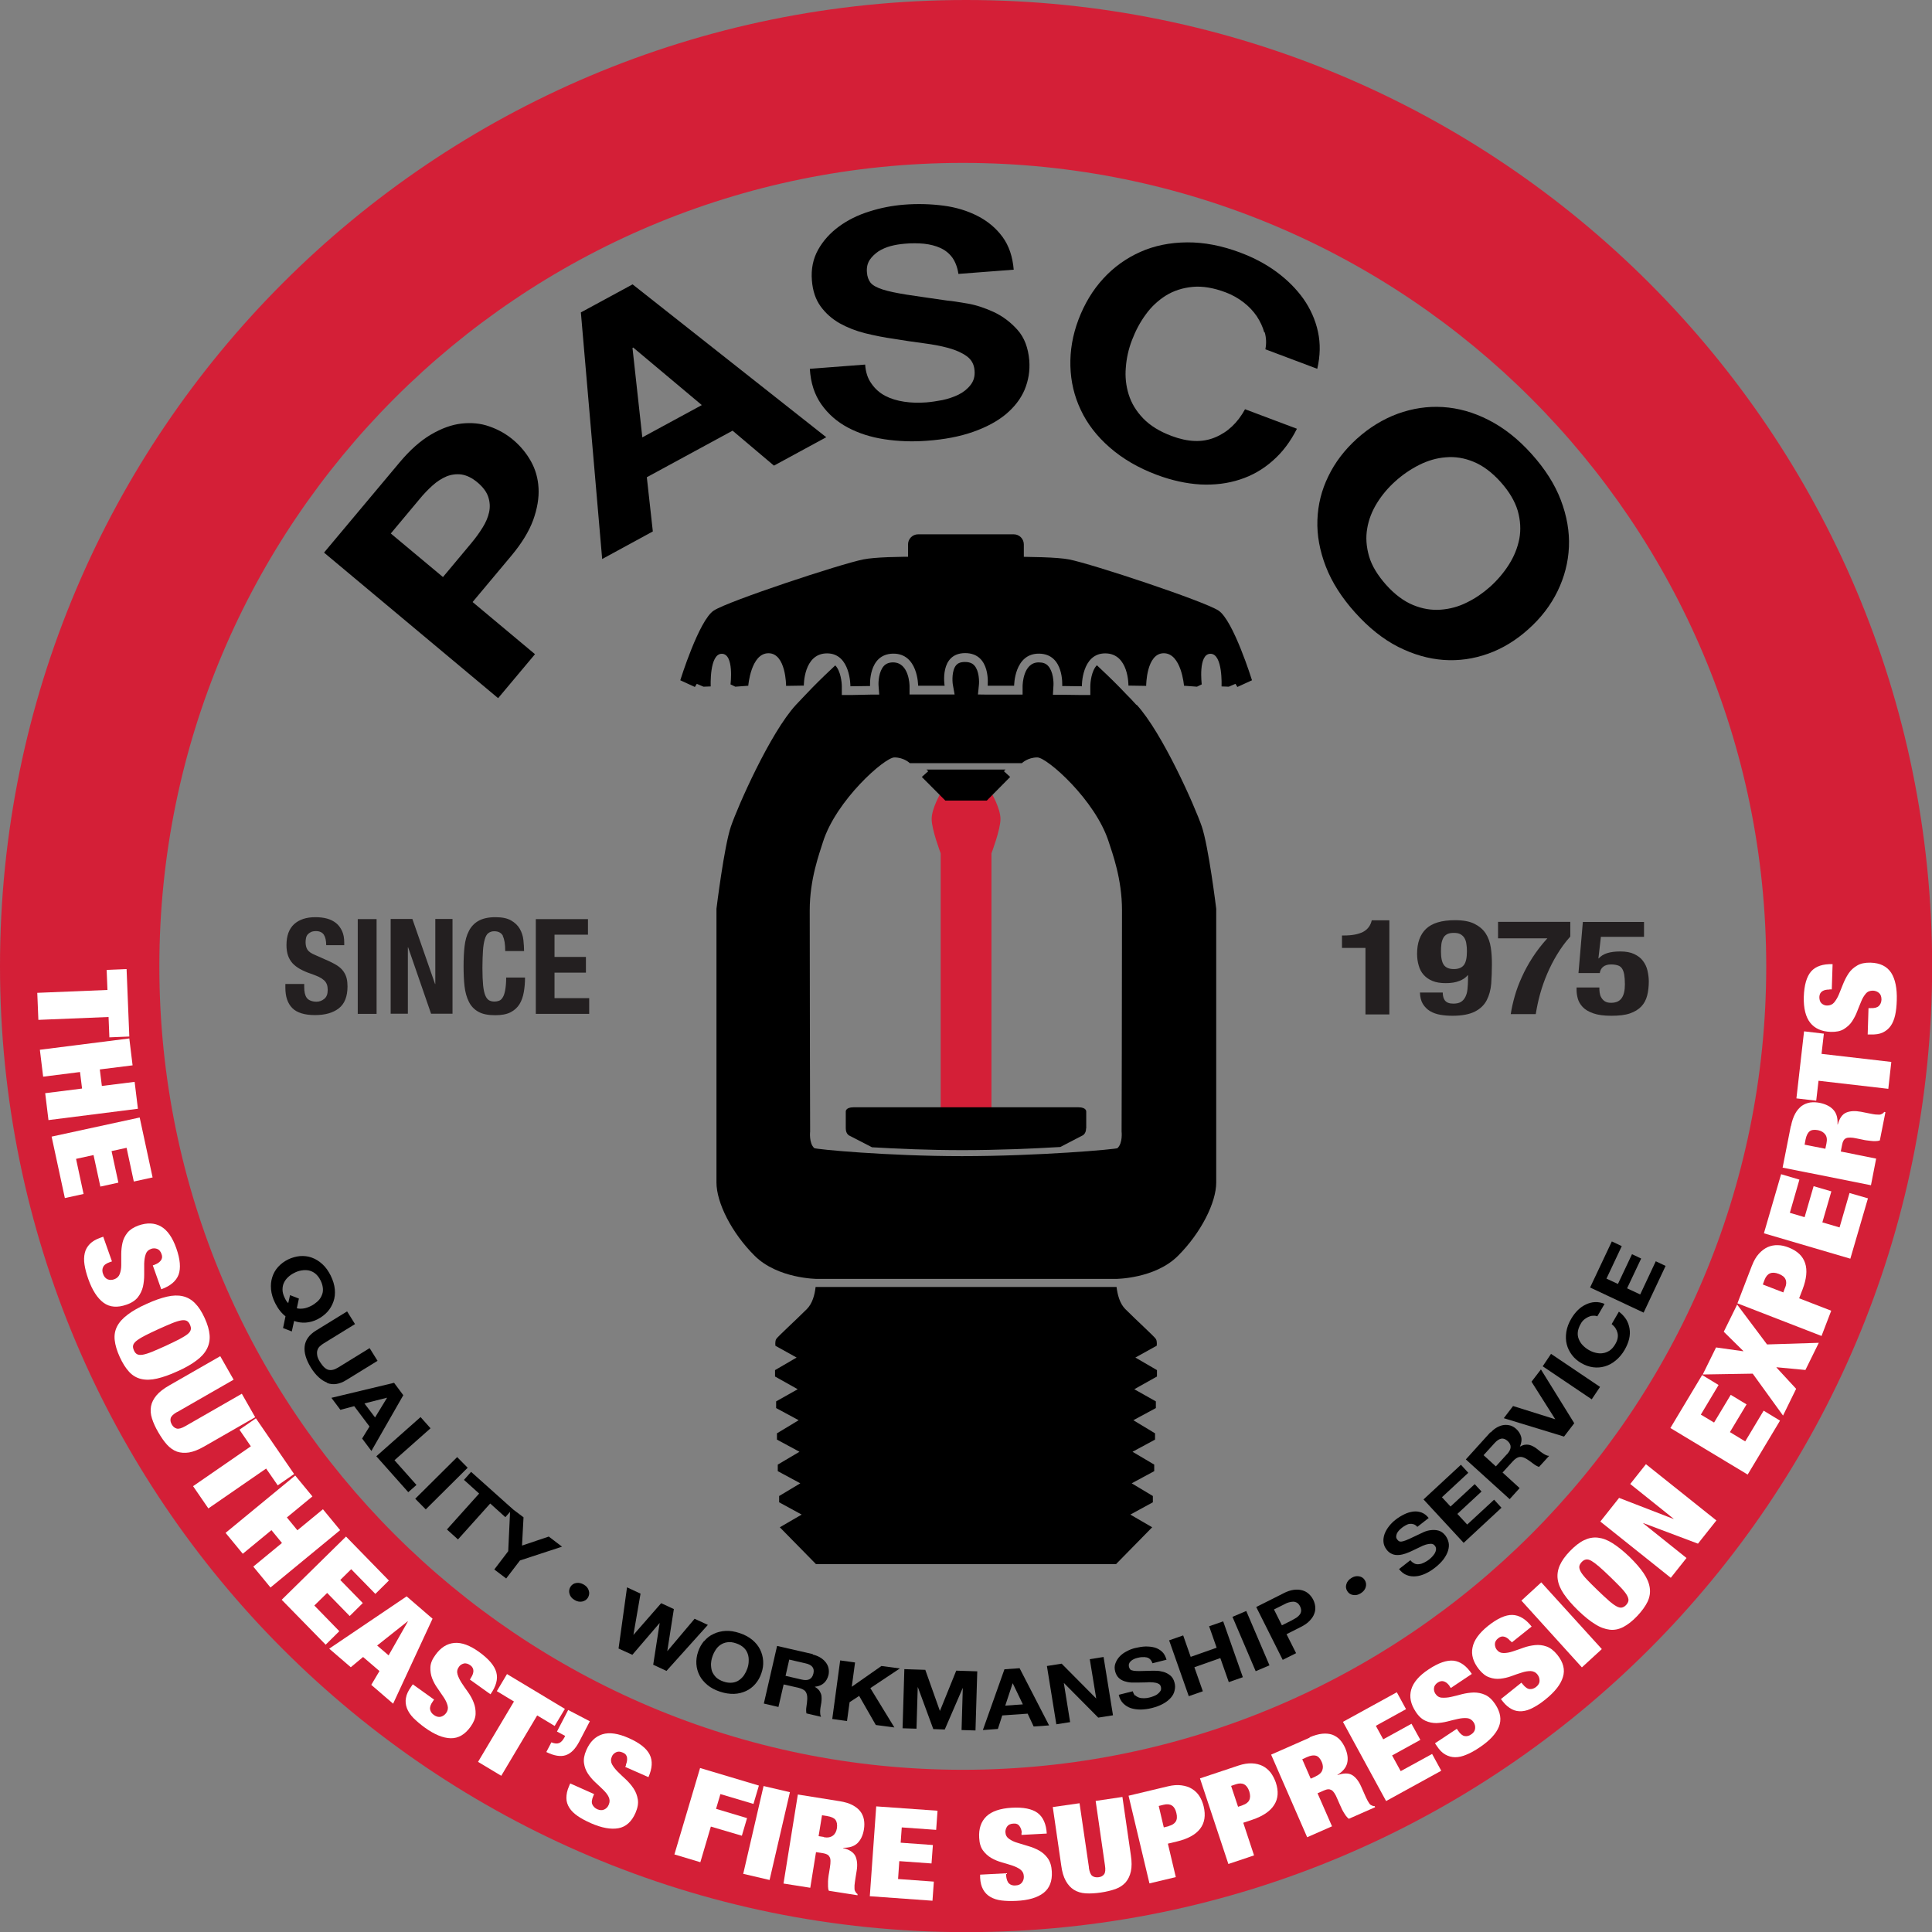 <svg preserveAspectRatio="xMinYMin" xmlns="http://www.w3.org/2000/svg" version="1.1" viewBox="0 0 141.49 141.49">
  <rect x="0" y="0" width="141.49" height="141.49" fill="#808080" stroke="none"/>
  <defs>
    <style>
      .st0 {
        fill: #d41f37;
      }

      .st1 {
        fill: #231f20;
      }

      .st2 {
        fill: #fff;
      }
    </style>
  </defs>
  <path class="st0" d="M70.75,0C31.67,0,0,31.67,0,70.75s31.67,70.75,70.75,70.75,70.75-31.67,70.75-70.75S109.82,0,70.75,0ZM70.51,129.61c-32.5,0-58.84-26.34-58.84-58.84S38.01,11.93,70.51,11.93s58.84,26.34,58.84,58.84-26.34,58.84-58.84,58.84Z"/>
  <g>
    <path d="M29.26,33.87c.77-.92,1.54-1.6,2.31-2.05.77-.45,1.51-.72,2.23-.8.72-.08,1.4-.02,2.04.21.64.22,1.23.55,1.75.99.51.43.94.94,1.28,1.54.34.6.53,1.26.57,1.98.04.72-.09,1.5-.39,2.34-.31.84-.84,1.71-1.61,2.63l-2.83,3.38,4.57,3.82-2.7,3.22-12.75-10.66,5.53-6.6ZM34.52,39.77c.31-.37.58-.74.82-1.13.24-.38.4-.76.48-1.13.08-.37.06-.74-.06-1.11-.12-.37-.38-.72-.78-1.06-.4-.34-.8-.53-1.18-.59-.38-.05-.75,0-1.1.14-.35.15-.7.37-1.03.67-.33.3-.66.64-.96,1.01l-2.09,2.5,3.82,3.19,2.09-2.5Z"/>
    <path d="M46.32,20.82l14.19,11.2-3.83,2.08-3.03-2.56-6.28,3.41.44,3.97-3.71,2.02-1.56-18.06,3.78-2.05ZM51.39,29.66l-5.02-4.21-.05.03.72,6.55,4.35-2.36Z"/>
    <path d="M63.84,28.12c.26.37.59.66.99.87.4.21.86.35,1.39.43.52.08,1.06.09,1.61.05.37-.03.77-.09,1.19-.17.42-.09.81-.22,1.18-.4.36-.18.66-.42.88-.71.23-.29.33-.64.29-1.06-.03-.45-.23-.8-.58-1.05-.35-.25-.8-.45-1.35-.6-.55-.15-1.16-.26-1.85-.35-.69-.09-1.38-.19-2.09-.31-.72-.1-1.43-.24-2.12-.41-.69-.17-1.32-.42-1.88-.73-.56-.32-1.03-.73-1.4-1.24-.37-.51-.58-1.14-.64-1.9-.07-.85.09-1.6.46-2.26.37-.66.88-1.22,1.52-1.69.64-.47,1.38-.84,2.22-1.1.84-.27,1.68-.43,2.54-.5,1-.08,1.96-.05,2.89.07.93.12,1.77.38,2.51.76.74.38,1.35.89,1.82,1.53.47.64.74,1.44.82,2.4l-4.05.31c-.07-.49-.23-.89-.45-1.2-.23-.31-.52-.54-.87-.7-.35-.16-.75-.26-1.19-.31-.44-.04-.92-.05-1.44,0-.34.03-.67.08-1.01.17-.33.09-.63.22-.9.39-.26.18-.48.39-.64.63-.16.25-.23.55-.2.9.02.32.12.58.27.77.16.19.45.35.88.49.43.14,1.02.26,1.77.38.75.11,1.73.26,2.94.43.36.03.86.11,1.51.22.64.11,1.29.33,1.94.63.65.31,1.22.74,1.72,1.3.5.56.78,1.31.86,2.23.06.76-.06,1.47-.34,2.15-.29.68-.75,1.27-1.38,1.8-.63.52-1.43.95-2.4,1.29s-2.1.56-3.4.65c-1.05.08-2.08.04-3.08-.11-1-.15-1.9-.44-2.69-.86-.79-.42-1.44-.99-1.94-1.7-.5-.71-.78-1.57-.84-2.6l4.05-.31c.04.56.19,1.02.46,1.39Z"/>
    <path d="M92.59,24.35c-.11-.41-.3-.81-.55-1.19-.26-.38-.58-.72-.97-1.02-.39-.3-.83-.55-1.31-.73-.88-.33-1.69-.47-2.42-.4-.73.07-1.38.28-1.95.63-.57.36-1.07.82-1.48,1.39-.42.57-.75,1.2-1.01,1.88-.25.65-.4,1.32-.45,2-.06.68.01,1.34.21,1.98.2.64.55,1.22,1.06,1.75.51.53,1.2.96,2.09,1.29,1.2.45,2.26.49,3.18.1.92-.38,1.65-1.07,2.19-2.06l3.8,1.43c-.47.94-1.06,1.72-1.77,2.34-.71.63-1.51,1.09-2.41,1.38-.89.29-1.85.41-2.88.36-1.03-.06-2.09-.29-3.19-.7-1.37-.51-2.52-1.19-3.46-2.01-.94-.82-1.65-1.74-2.12-2.75-.48-1.01-.73-2.08-.76-3.21-.03-1.13.16-2.26.59-3.4.44-1.16,1.04-2.16,1.82-3.01.77-.84,1.68-1.49,2.71-1.95s2.17-.69,3.42-.7,2.56.24,3.93.76c.98.37,1.87.84,2.65,1.42.78.58,1.43,1.23,1.95,1.96.51.73.87,1.53,1.06,2.4.19.87.17,1.77-.05,2.72l-3.8-1.43c.08-.42.07-.83-.05-1.25Z"/>
    <path d="M102.36,30.3c1.08-.39,2.18-.56,3.3-.49,1.13.07,2.25.38,3.36.95,1.12.57,2.16,1.39,3.14,2.48.99,1.1,1.71,2.23,2.15,3.39.44,1.16.64,2.31.59,3.43s-.33,2.2-.83,3.23c-.5,1.03-1.21,1.96-2.14,2.79-.9.81-1.88,1.41-2.94,1.79-1.06.38-2.15.54-3.27.46-1.11-.08-2.22-.4-3.33-.96-1.1-.56-2.15-1.4-3.14-2.5-.98-1.09-1.7-2.21-2.15-3.37-.45-1.16-.66-2.3-.62-3.42.04-1.12.3-2.18.8-3.2.49-1.02,1.19-1.93,2.08-2.74.92-.83,1.92-1.44,3-1.84ZM100.85,36.83c-.36.58-.61,1.2-.72,1.86-.12.66-.07,1.34.13,2.04s.63,1.4,1.26,2.11c.63.7,1.29,1.19,1.97,1.47.68.28,1.35.39,2.02.34.67-.05,1.31-.22,1.92-.53.62-.3,1.18-.69,1.7-1.15.54-.49,1-1.03,1.38-1.63.38-.6.63-1.23.76-1.89.12-.66.08-1.35-.12-2.05-.21-.7-.63-1.41-1.26-2.11-.63-.7-1.29-1.19-1.97-1.47-.68-.28-1.35-.39-2.03-.33-.67.05-1.32.24-1.96.56-.63.32-1.22.72-1.76,1.21-.52.47-.96.99-1.32,1.57Z"/>
  </g>
  <g>
    <path class="st0" d="M68.89,81.4v-18.91s-.66-1.73-.66-2.51.66-1.9.66-1.9h3.72s.66,1.12.66,1.9-.66,2.51-.66,2.51v18.91h-3.72Z"/>
    <path d="M84.71,98.56s.05-.32-.06-.5-1.41-1.36-2.24-2.19c-.41-.41-.57-1.06-.64-1.62-.04,0-.07,0-.08,0-.33,0-21.66,0-21.88,0,0,0-.04,0-.08,0-.06.56-.23,1.21-.64,1.62-.83.83-2.13,2.01-2.24,2.19-.11.17-.06.5-.06.5l1.55.86-1.58.92v.47l1.66.93-1.58.89v.49l1.65.89-1.59.96v.46l1.65.89-1.59.94v.48l1.65.89-1.55.93v.46l1.65.9-1.6.93,2.65,2.7h21.97l2.65-2.7-1.6-.93,1.65-.9v-.46l-1.55-.93,1.65-.89v-.48l-1.59-.94,1.65-.89v-.46l-1.59-.96,1.65-.89v-.49l-1.58-.89,1.66-.93v-.47l-1.58-.92,1.55-.86Z"/>
    <polygon points="67.51 56.9 69.23 58.63 72.27 58.63 73.98 56.9 73.52 56.48 73.64 56.36 67.85 56.36 67.98 56.48 67.51 56.9"/>
    <path d="M79.55,82.64v-1.21s.06-.34-.59-.34h-16.43c-.65,0-.59.34-.59.34v1.21c0,.44.29.54.29.54l1.63.84c1.87.11,4.19.21,6.59.21h.03c2.57,0,5.14-.11,7.17-.23l1.6-.83s.29-.1.29-.54Z"/>
    <g>
      <path d="M70.68,47.83c1.92,0,1.65,2.39,1.65,2.39h1.94s0-2.38,1.84-2.35,1.68,2.37,1.68,2.37l1.44.02s-.03-2.41,1.71-2.41,1.7,2.36,1.7,2.36l1.3.02s0-2.39,1.29-2.39,1.48,2.38,1.48,2.38l.95.07.35-.17s-.28-2.24.64-2.24.81,2.39.81,2.39l.53.02.49-.21.14.23,1.07-.49s-1.37-4.41-2.46-5.11-9.25-3.41-10.94-3.74-7.98-.14-7.98-.14c0,0-5.4-.2-7.09.14s-9.85,3.04-10.94,3.74-2.46,5.11-2.46,5.11l1.07.49.14-.23.49.21.53-.02s-.11-2.39.81-2.39.64,2.24.64,2.24l.35.17.95-.07s.19-2.38,1.48-2.38,1.29,2.39,1.29,2.39l1.3-.02s-.03-2.36,1.7-2.36,1.71,2.41,1.71,2.41l1.44-.02s-.16-2.34,1.68-2.37,1.84,2.35,1.84,2.35h1.94s-.41-2.39,1.51-2.39Z"/>
      <path d="M83.21,51.61c-.24-.27-.49-.53-.73-.77l-.48-.5c-.65-.66-1.23-1.21-1.67-1.62-.4.41-.48,1.25-.48,1.54v.64s-.64,0-.64,0l-1.44-.02h-.66s.04-.67.04-.67c.02-.27-.02-1.04-.39-1.44-.16-.18-.38-.26-.69-.26-1.15,0-1.18,1.66-1.18,1.73v.63s-.63,0-.63,0h-1.94s-.7-.01-.7-.01l.07-.69c.03-.27.02-1.04-.33-1.43-.1-.11-.28-.26-.69-.26s-.56.14-.65.24c-.32.38-.28,1.17-.24,1.41l.13.73h-.74s-1.94,0-1.94,0h-.62s0-.62,0-.62c0-.07-.03-1.73-1.21-1.73-.29,0-.51.09-.67.26-.37.4-.41,1.17-.39,1.44l.05.66h-.66s-1.44.03-1.44.03h-.64s0-.63,0-.63c0-.29-.08-1.13-.48-1.54-.44.41-1.03.97-1.67,1.62l-.48.5c-.24.25-.48.51-.73.77-1.9,2.07-4.26,7.44-4.76,8.9-.5,1.46-1.06,6.03-1.06,6.03v20.05c0,1.48,1.11,3.69,2.8,5.37s4.56,1.69,4.56,1.69c0,0,21.62,0,21.88,0,0,0,2.87,0,4.56-1.69,1.69-1.69,2.8-3.9,2.8-5.37v-20.05s-.56-4.57-1.06-6.03c-.5-1.46-2.87-6.83-4.76-8.9ZM81.86,84.08c-.1.09-5.82.59-11.41.59-5.42,0-10.72-.5-10.82-.59-.4-.37-.3-1.22-.3-1.22,0,0-.03-9.76-.03-16.19,0-2.32.72-4.19.97-5.01.97-3.06,4.52-6.19,5.23-6.19s1.13.42,1.13.42h8.21s.42-.42,1.13-.42,4.26,3.13,5.23,6.19c.26.81.97,2.69.97,5.01,0,6.43-.03,16.19-.03,16.19,0,0,.1.85-.3,1.22Z"/>
    </g>
    <path d="M74.98,41.04s0-.03,0-.04v-1.13c0-.41-.33-.74-.74-.74h-7c-.41,0-.74.33-.74.74v1.13s0,.03,0,.04h8.47Z"/>
  </g>
  <g>
    <path d="M20.91,96.4c-.29-.22-.55-.55-.76-.97-.17-.34-.27-.67-.3-1-.03-.32,0-.62.09-.9.09-.28.23-.53.43-.75s.44-.4.72-.54c.29-.14.58-.22.88-.25.3-.02.59.01.86.11.28.1.54.26.78.48.24.22.44.5.61.84.17.35.27.68.3,1,.03.32,0,.62-.1.9s-.24.53-.44.75c-.2.22-.44.4-.73.55-.28.14-.57.22-.86.24s-.58-.02-.85-.12l-.17.77-.64-.25.18-.87ZM21.74,95.81c.14.04.29.04.46.02s.36-.08.56-.18c.17-.08.32-.19.46-.31.14-.12.25-.26.32-.42.08-.16.12-.33.11-.52s-.06-.4-.17-.62c-.11-.22-.24-.39-.39-.51-.15-.12-.31-.19-.48-.23-.17-.03-.35-.03-.53,0s-.36.09-.53.18c-.16.08-.31.18-.44.3-.13.12-.24.26-.31.41-.08.16-.11.33-.11.52s.06.4.17.62c.05.1.09.18.13.23s.07.1.12.13l.13-.58.65.25-.15.7Z"/>
    <path d="M23.96,101.26c-.44-.17-.84-.54-1.19-1.1-.35-.57-.51-1.09-.46-1.55.05-.46.32-.85.82-1.16l2.29-1.41.58.93-2.29,1.41c-.1.06-.19.13-.28.21s-.14.17-.18.28-.04.23-.02.38.09.31.21.5c.21.33.41.52.62.57.21.05.45-.01.72-.18l2.29-1.41.58.93-2.29,1.41c-.5.31-.97.38-1.41.21Z"/>
    <path d="M29.54,102.17l-2.34,4.09-.68-.91.54-.88-1.12-1.49-1.01.27-.66-.88,4.59-1.1.67.9ZM27.46,103.82l.89-1.46h0s-1.66.42-1.66.42l.78,1.03Z"/>
    <path d="M31.53,104.6l-2.64,2.34,1.61,1.81-.6.53-2.34-2.63,3.24-2.87.73.82Z"/>
    <path d="M34.25,107.49l-3.07,3.05-.77-.78,3.07-3.05.77.78Z"/>
    <path d="M33.97,108.39l.53-.6,3.04,2.72-.53.6-1.11-1-2.36,2.63-.81-.73,2.36-2.63-1.11-1Z"/>
    <path d="M37.36,110.38l.98.74-.11,2.07,1.96-.66.97.74-3.08,1.01-1.01,1.32-.87-.66,1.02-1.34.15-3.21Z"/>
    <path d="M43.06,117c-.1.16-.24.25-.43.29-.19.03-.37,0-.56-.12-.19-.11-.31-.26-.36-.44-.06-.18-.03-.35.06-.51.1-.16.24-.26.43-.29.19-.03.37.01.56.12.19.11.31.26.36.44.06.18.03.35-.06.51Z"/>
    <path d="M47.84,121.9l.47-3.03h-.01s-1.99,2.32-1.99,2.32l-1.01-.46.62-4.48.99.46-.52,3.01h.01s2.02-2.31,2.02-2.31l.93.43-.48,3.07h.01s1.99-2.36,1.99-2.36l.97.45-3.03,3.37-.99-.46Z"/>
    <path d="M51.57,120.19c.19-.23.42-.41.69-.53.26-.13.56-.2.88-.22.33-.02.67.04,1.03.16.37.12.67.29.92.49.25.21.44.44.57.7.13.26.21.54.23.84.02.3-.02.6-.13.91-.1.3-.25.56-.44.78-.19.22-.42.4-.68.52s-.56.2-.88.21c-.32.01-.67-.04-1.03-.16-.36-.12-.67-.28-.92-.49-.25-.21-.45-.44-.58-.7-.13-.26-.21-.53-.23-.83-.02-.29.02-.59.12-.89.1-.31.25-.57.44-.8ZM52.07,121.87c0,.18.02.35.07.51.06.16.16.31.29.45.14.13.32.24.56.32.23.08.44.1.63.08.19-.02.36-.08.5-.18.14-.1.27-.22.37-.37.1-.15.18-.31.24-.48.06-.18.1-.36.1-.55.01-.18-.01-.36-.07-.53s-.15-.32-.29-.45c-.14-.13-.32-.24-.56-.32-.23-.08-.45-.11-.63-.08-.19.02-.36.09-.5.18-.15.1-.27.22-.37.38-.1.15-.18.32-.24.5-.06.17-.09.35-.1.53Z"/>
    <path d="M59.52,121.17c.22.05.41.13.57.23.16.1.29.22.39.35.1.13.17.28.2.43.03.15.03.31,0,.47-.06.25-.17.45-.33.6-.16.15-.39.25-.68.28h0c.12.07.22.15.29.23.07.08.12.18.16.28s.05.21.05.32c0,.11,0,.22-.02.33-.01.07-.02.15-.04.24-.02.09-.03.19-.04.28s-.01.19,0,.28c0,.09.03.17.06.24l-1.07-.25c-.03-.15-.03-.32,0-.5s.05-.37.06-.55c.01-.23-.03-.41-.12-.54-.09-.13-.27-.22-.54-.29l-1.07-.24-.38,1.65-1.07-.25.97-4.22,2.62.6ZM58.7,123c.24.06.44.05.58-.02.14-.07.24-.21.29-.42.05-.2.02-.37-.08-.49-.1-.12-.27-.21-.52-.26l-1.17-.27-.27,1.19,1.17.27Z"/>
    <path d="M62.62,121.75l-.24,1.78,2.17-1.52,1.35.18-2.16,1.44,1.76,2.88-1.36-.18-1.22-2.13-.7.46-.19,1.38-1.08-.15.58-4.29,1.08.15Z"/>
    <path d="M67.76,122.28l1.07,3.01h.01s1.19-2.94,1.19-2.94l1.54.05-.13,4.33-1.02-.03.09-3.07h-.01s-1.31,3.03-1.31,3.03l-.84-.03-1.13-3.07h-.01l-.09,3.04-1.02-.03.13-4.33,1.54.05Z"/>
    <path d="M74.67,122.17l2.16,4.19-1.13.08-.44-.94-1.86.13-.32.99-1.1.08,1.58-4.45,1.12-.08ZM74.91,124.82l-.74-1.54h-.01s-.54,1.63-.54,1.63l1.29-.09Z"/>
    <path d="M77.75,121.84l2.52,2.54h.01s-.47-2.87-.47-2.87l1.01-.16.69,4.27-1.08.17-2.51-2.53h-.01s.46,2.86.46,2.86l-1.01.16-.69-4.27,1.07-.17Z"/>
    <path d="M83.12,124.14c.08.08.18.14.29.18.11.04.24.05.38.05.14,0,.28-.02.42-.06.09-.02.19-.06.3-.1.1-.04.2-.09.28-.16.08-.06.15-.14.2-.22.05-.08.05-.18.03-.29-.03-.11-.09-.2-.2-.24-.1-.05-.23-.08-.37-.09-.15-.01-.31-.02-.49,0-.18,0-.36.01-.55.01-.19,0-.38,0-.56,0-.19-.01-.36-.05-.52-.1-.16-.06-.3-.14-.41-.25s-.2-.27-.25-.46c-.06-.22-.05-.42.02-.6.07-.19.17-.35.31-.5s.32-.28.52-.38c.2-.11.41-.19.63-.24.25-.06.5-.1.74-.11.24,0,.47.02.68.08.21.06.39.17.54.31.15.14.25.34.32.58l-1.03.26c-.04-.12-.1-.22-.17-.29-.07-.07-.16-.12-.26-.14-.1-.02-.2-.03-.32-.02-.12,0-.24.03-.37.06-.09.02-.17.05-.25.09-.08.04-.15.08-.21.14-.06.06-.11.12-.13.19-.03.07-.03.15-.01.24.02.08.06.14.1.19.05.04.13.07.25.09.12.02.27.02.47.02.2,0,.46-.01.77-.02.09,0,.23-.01.4,0,.17,0,.35.03.53.08.18.05.35.14.5.26.15.12.26.3.32.54.05.19.05.38,0,.57-.04.19-.13.36-.27.52-.14.16-.32.31-.56.44-.23.13-.51.24-.84.32-.27.07-.53.1-.79.11-.26,0-.51-.03-.73-.1-.22-.07-.41-.19-.57-.35-.16-.16-.27-.37-.33-.63l1.03-.26c.04.14.1.25.18.34Z"/>
    <path d="M86.65,119.77l.55,1.57,1.9-.67-.55-1.57,1.03-.36,1.44,4.09-1.03.36-.62-1.76-1.9.67.62,1.76-1.03.36-1.44-4.09,1.03-.36Z"/>
    <path d="M91.27,117.98l1.7,3.98-1.01.43-1.7-3.98,1.01-.43Z"/>
    <path d="M94,116.68c.28-.14.53-.22.76-.25.23-.03.44-.01.62.04.18.05.34.14.47.26.13.12.24.26.32.42.08.16.13.32.15.5.02.18,0,.36-.07.53-.06.18-.18.35-.34.52-.16.17-.38.32-.66.46l-1.03.52.7,1.39-.98.49-1.94-3.87,2.01-1.01ZM94.65,118.64c.11-.06.22-.12.31-.18s.17-.14.23-.22c.06-.08.09-.17.1-.27,0-.1-.02-.21-.08-.33-.06-.12-.14-.21-.22-.26-.09-.05-.18-.08-.28-.08-.1,0-.2.02-.32.05s-.22.08-.33.14l-.76.38.58,1.16.76-.38Z"/>
    <path d="M99.95,115.72c.1.16.12.33.07.51-.05.18-.17.33-.36.45-.18.12-.37.16-.56.13-.19-.03-.33-.12-.43-.28-.1-.16-.13-.33-.07-.51.05-.18.17-.33.36-.45.18-.12.37-.16.56-.13.19.03.33.12.43.28Z"/>
    <path d="M103.59,114.51c.11.04.22.06.34.04.12-.01.24-.05.36-.11s.24-.13.36-.22c.08-.06.15-.13.23-.21.08-.08.14-.17.2-.26.05-.09.08-.19.09-.28,0-.1-.02-.19-.09-.27-.07-.09-.16-.14-.28-.14-.11,0-.24.02-.38.06s-.29.11-.45.19c-.16.08-.33.16-.5.24-.17.08-.34.16-.52.22-.17.06-.35.1-.51.11-.17.01-.33,0-.48-.07-.15-.06-.29-.16-.41-.32-.14-.18-.21-.36-.23-.56s.01-.39.08-.59c.07-.19.18-.38.32-.56s.3-.34.48-.48c.2-.16.42-.29.64-.4.22-.11.44-.17.65-.2.22-.03.42,0,.62.07.19.07.37.21.52.4l-.83.65c-.09-.1-.18-.16-.27-.19s-.19-.04-.29-.03-.2.05-.3.11c-.1.06-.21.12-.31.21-.07.05-.13.12-.19.18-.06.07-.11.14-.14.21-.03.08-.05.15-.05.23,0,.08.03.15.09.22.05.07.11.11.17.13.06.02.15.01.26-.02.11-.03.26-.09.44-.17.18-.08.41-.19.7-.33.08-.04.2-.1.36-.17.16-.07.33-.12.51-.14s.37-.02.56.03c.19.05.36.17.51.36.12.16.2.33.24.52.04.19.02.38-.04.59-.06.2-.17.41-.33.63-.16.21-.37.42-.64.63-.22.17-.44.31-.68.42-.24.11-.47.18-.71.2-.23.02-.45,0-.67-.09-.21-.08-.4-.23-.56-.44l.83-.65c.09.12.19.19.3.24Z"/>
    <path d="M106.99,107.27l.54.59-1.93,1.79.63.68,1.77-1.64.5.54-1.77,1.64.72.78,1.97-1.82.54.59-2.77,2.57-2.94-3.18,2.73-2.53Z"/>
    <path d="M109.17,104.91c.15-.17.31-.29.47-.38.17-.09.33-.15.5-.17.17-.02.33,0,.48.04.15.05.29.13.41.24.19.17.31.37.37.58.06.22.02.46-.09.73h0c.11-.07.23-.12.34-.14.11-.02.22-.02.32,0,.1.02.21.06.3.11.1.05.19.11.28.18.05.04.12.09.19.15.07.06.15.12.23.17.08.06.16.1.24.14.08.04.16.06.24.06l-.74.81c-.14-.05-.29-.13-.44-.25-.15-.12-.3-.22-.45-.32-.19-.12-.37-.18-.53-.16s-.33.13-.51.33l-.74.81,1.25,1.14-.73.81-3.21-2.91,1.8-1.99ZM110.36,106.51c.17-.19.26-.36.27-.52.01-.16-.06-.31-.22-.46-.16-.14-.31-.2-.47-.17-.15.03-.32.14-.48.32l-.81.89.9.82.81-.89Z"/>
    <path d="M114.55,105.21l-4.42-1.35.68-.89,3.09.97h0s-1.74-2.75-1.74-2.75l.69-.9,2.44,3.94-.75.98Z"/>
    <path d="M113.59,99.15l3.59,2.42-.61.91-3.59-2.42.61-.91Z"/>
    <path d="M116.64,96.36c-.11,0-.22.04-.33.09-.11.05-.21.12-.31.2-.1.09-.18.19-.24.31-.12.21-.19.41-.21.6s.01.37.08.53c.07.16.16.31.29.44.13.13.28.25.44.34.16.09.32.16.5.2.17.04.35.06.52.03.17-.02.34-.09.5-.19.16-.11.3-.27.42-.48.17-.29.22-.56.16-.81s-.2-.47-.43-.65l.53-.91c.22.16.39.35.53.56.13.21.21.44.25.68.04.24.03.49-.03.75-.06.26-.17.52-.32.79-.19.33-.42.6-.67.8-.25.21-.52.35-.8.43-.28.08-.57.1-.86.06-.29-.04-.57-.14-.85-.3-.28-.16-.51-.36-.69-.6s-.31-.5-.38-.78c-.07-.28-.08-.59-.03-.91.05-.32.17-.65.37-.98.14-.24.3-.44.48-.62.18-.18.38-.31.59-.41s.43-.16.66-.17.46.03.7.13l-.53.91c-.1-.04-.21-.05-.32-.04Z"/>
    <path d="M118.05,90.92l.72.34-1.12,2.38.84.39,1.03-2.18.67.32-1.03,2.18.96.45,1.14-2.43.72.34-1.61,3.42-3.92-1.84,1.59-3.37Z"/>
  </g>
  <g>
    <path class="st1" d="M22.28,72.29c0,.16.01.31.04.44.03.13.07.24.14.34s.16.16.28.21.27.08.44.08c.21,0,.4-.07.57-.21.17-.14.25-.35.25-.65,0-.16-.02-.29-.06-.4-.04-.11-.11-.22-.21-.31-.1-.09-.22-.17-.38-.25-.16-.07-.35-.15-.58-.23-.31-.1-.57-.22-.79-.34-.22-.12-.41-.27-.56-.43-.15-.17-.26-.36-.33-.57s-.11-.47-.11-.75c0-.69.19-1.2.56-1.54.38-.34.89-.51,1.55-.51.31,0,.59.03.85.1.26.07.48.18.67.33.19.15.33.35.44.58.11.24.16.52.16.85v.19h-1.32c0-.33-.06-.59-.17-.76s-.31-.27-.57-.27c-.15,0-.28.02-.38.07s-.18.11-.24.18c-.06.07-.1.16-.12.26s-.03.2-.03.3c0,.21.04.39.13.54.09.15.28.28.57.4l1.06.47c.26.12.47.24.64.36s.3.26.4.41.17.31.21.48.06.37.06.58c0,.73-.21,1.27-.63,1.6-.42.33-1,.5-1.75.5s-1.33-.17-1.67-.52-.5-.84-.5-1.48v-.28h1.38v.2Z"/>
    <path class="st1" d="M26.2,67.31h1.38v6.94h-1.38v-6.94Z"/>
    <path class="st1" d="M31.86,72.06h.02v-4.76h1.26v6.94h-1.57l-1.68-4.86h-.02v4.86h-1.26v-6.94h1.59l1.66,4.76Z"/>
    <path class="st1" d="M36.84,68.55c-.12-.23-.33-.35-.65-.35-.17,0-.31.05-.43.14s-.2.25-.26.46c-.06.21-.11.49-.13.83s-.04.76-.04,1.25c0,.53.02.95.05,1.27.03.32.09.58.16.75s.17.3.28.36c.11.06.24.09.39.09.12,0,.23-.02.34-.06s.2-.13.27-.25c.08-.13.14-.31.18-.54.04-.23.07-.53.07-.91h1.38c0,.38-.03.73-.09,1.07-.06.34-.16.63-.32.89-.16.25-.38.45-.66.59-.28.14-.65.21-1.11.21-.52,0-.93-.08-1.23-.25-.31-.17-.54-.41-.7-.73s-.27-.7-.32-1.14c-.05-.44-.07-.93-.07-1.46s.02-1.01.07-1.45c.05-.44.15-.82.32-1.14.16-.32.4-.57.7-.74s.72-.27,1.23-.27.88.08,1.16.24.5.37.64.62c.14.25.23.52.26.81s.05.56.05.81h-1.38c0-.51-.06-.87-.18-1.1Z"/>
    <path class="st1" d="M43.05,68.45h-2.44v1.63h2.3v1.15h-2.3v1.87h2.54v1.15h-3.91v-6.94h3.82v1.15Z"/>
  </g>
  <g>
    <path class="st1" d="M99.99,69.42h-1.71v-.91h.16c.58,0,1.04-.09,1.38-.26.34-.18.55-.46.64-.85h1.29v6.89h-1.75v-4.86Z"/>
    <path class="st1" d="M105.83,73.28c.12.15.32.22.61.22.23,0,.42-.04.56-.13.14-.09.24-.21.32-.37.08-.16.13-.34.15-.55.02-.21.04-.45.04-.7v-.33h-.02c-.15.18-.35.32-.62.42-.27.11-.6.16-.99.16s-.7-.05-.97-.16c-.27-.11-.48-.26-.65-.45-.17-.19-.29-.42-.36-.68-.08-.26-.12-.55-.12-.86,0-.8.22-1.41.66-1.83.44-.42,1.15-.63,2.12-.63.6,0,1.08.09,1.43.27s.63.41.82.71c.19.29.31.64.37,1.03.06.39.08.79.08,1.22,0,.49-.02.97-.05,1.42-.04.46-.15.86-.33,1.21-.18.35-.47.63-.86.83-.39.2-.94.31-1.64.31-.31,0-.6-.02-.89-.07-.29-.05-.54-.14-.76-.27-.22-.13-.39-.31-.53-.53-.13-.22-.2-.5-.21-.83h1.67c0,.26.06.46.18.61ZM105.74,70.67c.15.2.39.3.73.3s.59-.1.74-.3c.15-.2.22-.53.22-1,0-.19-.01-.38-.04-.54-.02-.17-.07-.31-.14-.43s-.17-.21-.29-.28-.29-.1-.49-.1-.38.03-.5.1-.22.16-.28.29c-.06.12-.11.27-.13.43-.02.17-.03.35-.03.54,0,.47.07.8.22,1Z"/>
    <path class="st1" d="M114.99,68.6c-.36.4-.67.83-.95,1.29-.28.46-.52.93-.73,1.42-.21.49-.38.98-.52,1.48-.14.5-.24,1-.32,1.48h-1.83c.06-.41.16-.85.29-1.31.13-.46.3-.92.52-1.4.21-.47.47-.95.78-1.43.31-.48.67-.95,1.09-1.41h-3.61v-1.21h5.29v1.07Z"/>
    <path class="st1" d="M117.24,68.62l-.18,1.57h.02c.16-.18.37-.31.63-.39s.57-.12.95-.12c.41,0,.75.06,1.02.19.27.13.49.29.64.5.16.21.27.44.33.7.06.26.1.53.1.8,0,.38-.04.73-.12,1.04-.08.31-.22.58-.43.8-.21.22-.49.39-.84.51s-.81.17-1.36.17-.98-.06-1.32-.18c-.34-.12-.59-.27-.77-.46-.18-.19-.3-.4-.36-.62-.06-.22-.09-.43-.09-.63v-.18h1.67c0,.12,0,.24.02.37s.05.25.12.36c.06.11.15.21.26.28s.26.11.45.11c.36,0,.62-.11.78-.34.16-.22.24-.56.24-1.01,0-.29-.02-.52-.05-.71-.03-.19-.09-.34-.16-.45s-.18-.19-.31-.23-.29-.07-.49-.07c-.25,0-.44.06-.58.17s-.22.27-.25.46h-1.56l.32-3.74h4.48v1.09h-3.17Z"/>
  </g>
  <g>
    <path class="st2" d="M7.81,71.03l1.46-.06.2,4.94-1.46.06-.06-1.49-5.14.21-.08-1.98,5.14-.21-.06-1.47Z"/>
    <path class="st2" d="M9.71,78.02l-2.4.3.15,1.21,2.4-.3.24,1.97-6.55.83-.24-1.97,2.7-.34-.15-1.21-2.7.34-.24-1.97,6.55-.83.24,1.97Z"/>
    <path class="st2" d="M11.17,86.23l-1.37.3-.53-2.47-1.1.24.5,2.31-1.32.29-.5-2.31-1.28.28.55,2.57-1.37.3-.97-4.5,6.45-1.4.95,4.41Z"/>
    <path class="st2" d="M11.35,92.61c.19-.07.33-.17.43-.3.1-.13.12-.29.05-.47-.07-.2-.18-.33-.33-.38-.15-.05-.29-.05-.43,0-.2.07-.34.21-.4.4-.07.19-.1.42-.11.68,0,.26,0,.53,0,.83,0,.29-.03.58-.09.86-.07.28-.19.54-.37.77s-.46.42-.84.55c-.66.23-1.22.19-1.67-.14-.45-.33-.83-.91-1.12-1.73-.14-.39-.23-.74-.28-1.06-.05-.32-.04-.6.02-.86s.19-.47.37-.66c.18-.18.44-.34.76-.45l.22-.08.64,1.81-.15.05c-.27.09-.44.22-.5.37-.07.15-.07.32,0,.5.07.2.18.32.33.39.15.06.31.06.48,0,.2-.07.34-.2.41-.39.07-.19.11-.4.11-.65,0-.25,0-.51,0-.8,0-.29.03-.56.09-.83.06-.27.18-.51.36-.74.18-.22.45-.4.81-.53.63-.22,1.18-.2,1.65.07.47.27.84.8,1.12,1.59.29.82.34,1.46.17,1.94-.18.47-.6.83-1.27,1.07l-.62-1.75.15-.05Z"/>
    <path class="st2" d="M12.23,94.96c.43-.1.82-.11,1.16-.03.34.08.64.25.9.52.26.26.49.62.7,1.08.21.46.33.87.36,1.24.03.37-.04.71-.2,1.02s-.42.6-.78.86c-.36.27-.81.53-1.38.78-.56.26-1.06.43-1.49.53-.43.1-.82.11-1.16.03-.34-.08-.63-.25-.88-.52-.25-.27-.48-.63-.69-1.09-.21-.46-.33-.87-.37-1.24-.04-.37.02-.7.18-1.01.16-.31.42-.59.78-.86.36-.27.81-.53,1.38-.78.56-.26,1.06-.43,1.49-.53ZM10.59,97.83c-.26.13-.46.26-.6.37-.14.11-.22.23-.24.33-.03.11,0,.23.06.37.06.14.14.23.24.28.1.05.24.06.41.03.17-.03.4-.1.67-.21.27-.11.61-.26,1.01-.44.4-.19.74-.35.99-.48.26-.14.46-.26.6-.37.14-.11.22-.23.24-.33.03-.11,0-.23-.06-.37s-.14-.23-.24-.28c-.1-.05-.24-.06-.41-.03-.17.03-.4.1-.67.21s-.61.26-1.01.44c-.4.18-.74.35-1,.48Z"/>
    <path class="st2" d="M12.98,103.4c-.28.16-.44.31-.48.46-.04.15-.01.3.08.46.09.16.21.26.36.3.15.04.36-.02.64-.18l4.13-2.37.98,1.72-3.75,2.15c-.4.23-.76.37-1.09.43-.32.05-.62.03-.89-.06-.27-.1-.51-.27-.73-.51-.22-.24-.43-.55-.64-.91-.21-.36-.36-.69-.46-1.01-.1-.31-.12-.61-.07-.89.05-.28.19-.55.4-.8.21-.25.52-.49.92-.72l3.75-2.15.98,1.72-4.13,2.37Z"/>
    <path class="st2" d="M17.54,104.7l1.2-.83,2.8,4.08-1.2.83-.85-1.23-4.23,2.92-1.12-1.63,4.23-2.92-.83-1.21Z"/>
    <path class="st2" d="M22.88,109.59l-1.87,1.54.77.94,1.87-1.54,1.26,1.53-5.1,4.2-1.26-1.53,2.1-1.73-.77-.94-2.1,1.73-1.26-1.53,5.1-4.2,1.26,1.53Z"/>
    <path class="st2" d="M28.49,115.74l-1,.99-1.77-1.81-.8.79,1.65,1.69-.96.95-1.65-1.69-.94.92,1.83,1.88-1,.99-3.22-3.29,4.71-4.63,3.15,3.23Z"/>
    <path class="st2" d="M31.68,118.54l-2.89,6.23-1.6-1.38.6-1.01-1.2-1.03-.9.75-1.58-1.36,5.67-3.83,1.89,1.63ZM29.85,118.74l-2.23,1.77.84.72,1.41-2.48h-.02Z"/>
    <path class="st2" d="M34.49,122.87c.11-.16.17-.32.18-.49,0-.17-.07-.31-.22-.42-.17-.12-.34-.17-.49-.13s-.27.12-.35.24c-.13.18-.16.36-.1.56s.16.4.3.62c.14.22.3.44.47.68.17.24.31.49.41.76.11.27.15.55.14.84s-.14.61-.37.93c-.41.57-.89.85-1.45.84-.56-.01-1.19-.27-1.9-.78-.33-.24-.61-.48-.84-.71-.22-.23-.38-.47-.47-.71-.09-.24-.12-.5-.07-.75.04-.26.17-.53.37-.81l.13-.19,1.56,1.12-.09.13c-.17.23-.23.43-.2.59.03.16.12.3.28.41.17.12.33.16.49.13.16-.04.29-.13.4-.27.13-.18.16-.36.11-.55s-.14-.39-.28-.6c-.14-.21-.29-.43-.45-.66-.17-.23-.3-.48-.4-.73-.1-.26-.14-.53-.13-.81.01-.29.13-.59.36-.9.39-.55.85-.84,1.39-.89s1.15.18,1.83.67c.7.51,1.12,1,1.25,1.49.13.49-.02,1.02-.43,1.6l-1.51-1.08.09-.13Z"/>
    <path class="st2" d="M36.38,123.86l.75-1.26,4.24,2.55-.75,1.25-1.28-.77-2.63,4.42-1.7-1.02,2.63-4.42-1.26-.76Z"/>
    <path class="st2" d="M43.19,126.07l-.77,1.48c-.28.53-.6.86-.98.99s-.86.05-1.43-.23l.37-.71c.24.1.43.11.57.05.15-.06.27-.2.39-.42l.05-.1-.6-.32.82-1.58,1.59.83Z"/>
    <path class="st2" d="M45.84,129.23c.08-.18.1-.35.08-.52-.03-.17-.13-.29-.31-.36-.2-.09-.36-.09-.5-.02-.14.07-.24.17-.3.31-.09.2-.08.39.01.57.1.18.24.36.42.54.18.18.38.37.6.57.21.2.4.42.56.66.16.24.26.5.31.8.05.29-.01.62-.17.99-.28.64-.7,1.02-1.25,1.12-.55.1-1.22-.02-2.02-.37-.38-.17-.7-.34-.96-.52-.26-.18-.47-.38-.61-.6-.14-.22-.22-.46-.22-.72,0-.26.05-.55.19-.86l.09-.21,1.75.78-.06.14c-.11.26-.14.47-.07.62.07.15.19.27.36.35.19.08.36.09.51.02.15-.07.26-.18.33-.35.09-.2.08-.38,0-.56s-.22-.35-.4-.53c-.18-.17-.37-.36-.58-.55s-.39-.41-.54-.63c-.15-.23-.25-.48-.29-.77-.04-.28.01-.6.17-.96.27-.62.66-1,1.18-1.16s1.16-.06,1.93.28c.79.35,1.3.75,1.53,1.21s.19,1-.09,1.65l-1.7-.75.06-.14Z"/>
    <path class="st2" d="M55.58,130.76l-.4,1.35-2.42-.72-.32,1.08,2.27.68-.38,1.29-2.27-.67-.77,2.61-1.9-.57,1.88-6.33,4.32,1.29Z"/>
    <path class="st2" d="M57.85,131.25l-1.49,6.43-1.93-.45,1.49-6.43,1.93.45Z"/>
    <path class="st2" d="M61.49,131.91c.37.06.68.15.93.28.25.13.44.28.58.46.14.18.23.39.27.61.04.23.04.46,0,.71-.07.44-.23.77-.47,1.01-.25.24-.6.35-1.06.34v.02c.46.11.76.31.9.58.13.28.17.64.1,1.07l-.09.56c-.01.09-.03.17-.04.27-.01.09-.02.18-.03.26,0,.08,0,.16,0,.23s.01.12.03.16c.02.04.04.08.07.12.02.04.06.08.12.12v.09s-2.1-.33-2.1-.33c-.04-.09-.06-.2-.06-.32,0-.12,0-.24,0-.36s.02-.23.03-.34c.01-.11.03-.19.04-.26l.07-.44c.03-.18.04-.34.04-.46,0-.12-.02-.23-.07-.3-.04-.08-.1-.14-.18-.18-.08-.04-.17-.07-.29-.09l-.52-.08-.42,2.61-1.96-.31,1.05-6.52,3.06.49ZM60.34,134.55c.28.05.5,0,.66-.12.16-.12.25-.3.29-.53.04-.27,0-.48-.1-.62-.11-.14-.31-.23-.61-.28l-.38-.06-.25,1.53.39.06Z"/>
    <path class="st2" d="M68.66,132.61l-.1,1.4-2.52-.18-.08,1.12,2.36.17-.1,1.35-2.36-.17-.09,1.31,2.62.19-.1,1.4-4.59-.33.47-6.58,4.5.32Z"/>
    <path class="st2" d="M74.83,134.23c-.01-.2-.07-.36-.17-.5s-.25-.2-.44-.18c-.21.01-.37.08-.46.21-.09.13-.13.26-.13.41.01.22.1.38.27.5.17.12.37.22.62.29.25.08.51.16.79.24.28.08.55.19.8.33.25.14.46.33.63.57.17.24.27.56.29.96.04.7-.16,1.22-.61,1.57-.44.34-1.1.54-1.98.58-.41.02-.78.01-1.1-.03-.32-.04-.59-.13-.81-.26-.23-.13-.4-.31-.53-.54-.13-.23-.2-.51-.22-.86v-.23s1.9-.1,1.9-.1v.16c.03.28.1.48.22.59s.29.16.48.14c.21-.01.36-.08.46-.21s.15-.28.14-.46c-.01-.22-.1-.38-.26-.5-.16-.12-.36-.21-.59-.29-.24-.08-.49-.15-.76-.23-.28-.08-.53-.18-.77-.32-.24-.14-.44-.32-.61-.55-.17-.23-.26-.54-.28-.93-.04-.67.14-1.19.53-1.57.39-.37,1.01-.58,1.84-.63.87-.05,1.5.08,1.91.38.4.3.63.81.67,1.51l-1.85.1v-.16Z"/>
    <path class="st2" d="M79.74,136.77c.05.32.13.52.25.61.12.09.27.12.46.1s.32-.1.41-.22c.09-.12.11-.34.06-.66l-.68-4.71,1.96-.29.62,4.28c.07.46.07.85,0,1.17s-.2.59-.38.8c-.19.21-.43.38-.74.49-.31.11-.67.2-1.08.26-.41.06-.78.08-1.11.06-.33-.02-.62-.11-.86-.26-.24-.15-.44-.37-.6-.66-.16-.29-.27-.66-.33-1.12l-.62-4.28,1.96-.28.69,4.71Z"/>
    <path class="st2" d="M85.54,130.82c.37-.09.7-.11.99-.07.29.04.55.12.77.26.22.14.4.31.54.53.14.22.24.47.31.75.16.67.07,1.21-.26,1.64-.33.43-.9.74-1.69.93l-.67.16.58,2.45-1.93.46-1.53-6.42,2.89-.69ZM85.59,133.73c.24-.06.41-.17.51-.32s.12-.37.05-.64c-.12-.52-.43-.72-.93-.6l-.36.09.37,1.57.36-.09Z"/>
    <path class="st2" d="M90.7,129.3c.36-.12.68-.17.98-.16.3.01.56.08.79.19.23.12.42.28.58.48.16.21.28.45.38.72.22.65.18,1.2-.12,1.66-.29.46-.83.82-1.6,1.08l-.66.22.79,2.39-1.88.63-2.08-6.27,2.82-.94ZM91.01,132.2c.24-.08.4-.2.48-.37.08-.16.08-.38,0-.64-.17-.51-.5-.68-.98-.52l-.35.12.51,1.53.35-.12Z"/>
    <path class="st2" d="M95.89,127.24c.34-.15.66-.24.94-.27.28-.03.53,0,.74.07.21.08.4.2.56.37.15.17.28.37.38.6.18.41.23.78.15,1.11-.08.33-.32.62-.71.86v.02c.46-.16.82-.16,1.08,0,.26.16.48.44.66.85l.23.52c.04.08.07.16.11.25.04.09.08.16.12.24.04.07.08.14.12.2.04.06.08.1.11.12.04.02.08.04.12.06.04.02.1.03.17.03l.04.08-1.93.85c-.08-.06-.15-.14-.22-.23-.07-.1-.13-.2-.19-.3-.06-.1-.11-.2-.15-.3-.05-.1-.08-.18-.11-.24l-.18-.41c-.07-.17-.14-.31-.21-.41-.07-.1-.14-.18-.22-.22-.08-.04-.16-.06-.24-.05-.09,0-.18.04-.29.08l-.48.21,1.06,2.42-1.82.8-2.64-6.05,2.84-1.25ZM96.35,130.09c.26-.11.42-.26.49-.45s.05-.39-.04-.6c-.11-.25-.25-.41-.42-.46-.17-.05-.39-.02-.66.1l-.35.16.62,1.42.36-.16Z"/>
    <path class="st2" d="M102.3,123.94l.67,1.23-2.21,1.22.54.99,2.07-1.14.65,1.18-2.07,1.14.63,1.15,2.3-1.26.67,1.23-4.04,2.22-3.16-5.8,3.95-2.17Z"/>
    <path class="st2" d="M106.17,123.49c-.11-.16-.24-.28-.39-.34-.15-.06-.31-.04-.47.06-.18.12-.27.25-.29.41-.02.16.02.29.1.42.12.18.28.28.48.29s.43,0,.68-.06c.25-.06.52-.12.8-.2.28-.07.57-.11.85-.12.29,0,.56.05.83.17s.52.35.74.68c.39.59.48,1.14.27,1.66-.21.52-.68,1.02-1.41,1.51-.34.23-.66.41-.96.53-.3.13-.57.19-.83.19-.26,0-.5-.07-.73-.2s-.43-.34-.62-.63l-.13-.19,1.6-1.06.09.13c.16.24.32.37.48.4.16.03.33-.01.48-.12.17-.11.27-.25.29-.42.02-.16-.01-.32-.11-.47-.12-.18-.28-.28-.47-.3-.2-.02-.42,0-.66.05-.24.05-.5.12-.78.19-.28.07-.55.11-.82.12-.27,0-.54-.05-.8-.17-.26-.12-.5-.33-.71-.66-.37-.56-.48-1.1-.33-1.62.15-.52.57-1.02,1.27-1.48.72-.48,1.33-.69,1.83-.64.5.06.95.38,1.34.97l-1.54,1.03-.09-.13Z"/>
    <path class="st2" d="M110.61,120.18c-.12-.15-.26-.26-.42-.31-.16-.05-.31-.02-.46.1-.17.13-.25.28-.25.43s.04.29.13.41c.13.17.3.25.51.25s.43-.04.67-.12.51-.17.78-.27c.28-.1.56-.16.84-.19.29-.03.57,0,.85.1s.54.3.79.61c.44.55.58,1.09.41,1.63-.16.54-.59,1.08-1.27,1.63-.32.26-.62.46-.91.61-.28.15-.55.24-.81.26-.26.02-.51-.02-.74-.14s-.46-.3-.67-.57l-.14-.18,1.5-1.2.1.12c.18.22.35.34.51.35.17.01.32-.04.47-.16.16-.13.25-.28.25-.44,0-.17-.04-.32-.15-.46-.13-.17-.3-.25-.5-.26-.2,0-.41.03-.65.11-.24.07-.49.16-.76.26-.27.1-.54.16-.81.19-.27.03-.54,0-.81-.1-.27-.09-.52-.29-.76-.59-.42-.53-.58-1.06-.47-1.59.1-.53.48-1.06,1.14-1.59.68-.54,1.27-.81,1.77-.8.5.01.98.29,1.42.85l-1.45,1.16-.1-.12Z"/>
    <path class="st2" d="M112.87,115.88l4.44,4.89-1.46,1.34-4.43-4.89,1.46-1.34Z"/>
    <path class="st2" d="M114.53,116.74c-.25-.37-.4-.72-.45-1.07-.05-.34,0-.69.15-1.03s.4-.69.75-1.05.69-.63,1.02-.79c.33-.16.67-.23,1.02-.19s.71.17,1.08.41c.38.24.79.57,1.23.99.44.43.79.83,1.04,1.2s.4.72.45,1.07c.05.34,0,.68-.16,1.02-.16.33-.41.68-.76,1.05s-.69.63-1.01.8c-.33.17-.66.24-1,.2-.34-.04-.71-.17-1.08-.41-.38-.23-.79-.57-1.23-.99-.44-.43-.79-.83-1.04-1.2ZM117.8,117.21c.22.19.41.33.57.42.16.09.29.12.4.1.11-.02.22-.08.32-.19s.16-.22.17-.33-.03-.24-.12-.4c-.09-.15-.24-.34-.44-.55-.2-.21-.46-.47-.78-.78-.32-.31-.59-.56-.81-.75s-.41-.33-.56-.42c-.16-.09-.29-.12-.4-.1-.11.02-.22.08-.32.19-.1.11-.16.22-.17.33-.01.11.03.24.12.4.09.15.24.34.44.55s.46.47.78.78c.32.31.59.56.81.75Z"/>
    <path class="st2" d="M118.58,109.7l3.98,1.54v-.02s-3.17-2.54-3.17-2.54l1.15-1.45,5.16,4.12-1.35,1.7-4.01-1.51v.02s3.17,2.54,3.17,2.54l-1.15,1.45-5.16-4.12,1.38-1.74Z"/>
    <path class="st2" d="M124.66,100.7l1.2.73-1.3,2.17.97.58,1.22-2.03,1.16.7-1.22,2.03,1.12.68,1.35-2.25,1.2.73-2.37,3.95-5.66-3.41,2.32-3.87Z"/>
    <path class="st2" d="M125.68,98.68l1.99.28v-.02s-1.43-1.41-1.43-1.41l.98-1.99,2.19,2.92,3.79-.12-.98,1.99-2.12-.2v.02s1.44,1.56,1.44,1.56l-.96,1.96-2.22-3.07-3.66.06.98-1.99Z"/>
    <path class="st2" d="M128.31,92.68c.13-.35.3-.64.5-.86.2-.22.41-.38.65-.49.23-.1.48-.15.74-.14.26,0,.53.07.79.17.64.25,1.04.63,1.21,1.15.17.52.1,1.16-.19,1.92l-.25.65,2.35.91-.71,1.85-6.16-2.39,1.07-2.78ZM130.74,94.29c.09-.23.1-.43.02-.6-.07-.17-.24-.3-.5-.4-.5-.19-.84-.05-1.03.43l-.13.35,1.5.58.13-.35Z"/>
    <path class="st2" d="M130.43,85.99l1.35.4-.7,2.43,1.08.32.66-2.27,1.3.38-.66,2.27,1.26.37.73-2.52,1.35.39-1.29,4.42-6.33-1.86,1.26-4.33Z"/>
    <path class="st2" d="M131.16,82.48c.07-.37.18-.68.31-.92s.3-.43.48-.57c.19-.13.39-.21.62-.25.23-.03.46-.02.71.03.43.09.77.26.99.51.23.25.33.61.3,1.07h.02c.13-.46.33-.75.62-.87.28-.12.64-.14,1.08-.06l.55.11c.08.02.17.03.26.05.09.02.18.03.26.04.08,0,.16.01.23.01s.12,0,.16-.02c.04-.02.08-.04.12-.06.04-.02.08-.06.12-.12l.09.02-.41,2.07c-.09.03-.2.05-.32.05-.12,0-.24,0-.36-.02-.12-.01-.23-.03-.33-.04-.11-.02-.19-.03-.26-.05l-.44-.09c-.18-.04-.33-.06-.46-.06-.12,0-.23.01-.31.05-.08.04-.14.1-.18.17-.04.07-.08.17-.1.29l-.1.51,2.59.52-.38,1.95-6.47-1.29.6-3.04ZM133.76,83.74c.06-.28.03-.5-.09-.66-.12-.16-.29-.26-.52-.31-.27-.05-.48-.03-.62.08-.14.11-.24.31-.3.6l-.07.38,1.52.3.08-.39Z"/>
    <path class="st2" d="M133.01,80.61l-1.45-.17.56-4.91,1.45.17-.17,1.48,5.11.59-.22,1.97-5.11-.59-.17,1.46Z"/>
    <path class="st2" d="M133.97,72.47c-.2,0-.37.03-.51.12-.14.09-.21.23-.22.42,0,.21.05.37.16.47s.25.16.4.16c.22,0,.39-.07.52-.22.13-.16.25-.35.35-.59.1-.24.2-.49.31-.77.11-.27.24-.53.4-.77.16-.24.37-.43.63-.58.25-.15.58-.22.98-.21.7.02,1.2.27,1.51.74.3.47.44,1.15.41,2.02-.01.41-.05.78-.12,1.09-.07.31-.18.58-.33.79-.15.21-.35.37-.58.48-.24.11-.53.15-.87.14h-.23s.06-1.93.06-1.93h.16c.28.01.48-.04.6-.16s.18-.27.19-.46c0-.21-.05-.37-.17-.48-.12-.11-.27-.17-.45-.18-.22,0-.39.06-.52.21-.13.15-.25.34-.34.57-.1.23-.19.47-.3.74-.1.27-.23.51-.38.74s-.36.41-.6.56c-.25.15-.56.21-.95.2-.67-.02-1.18-.25-1.51-.67s-.49-1.05-.47-1.89c.03-.87.21-1.49.54-1.87.34-.38.86-.55,1.57-.53l-.06,1.85h-.16Z"/>
  </g>
</svg>